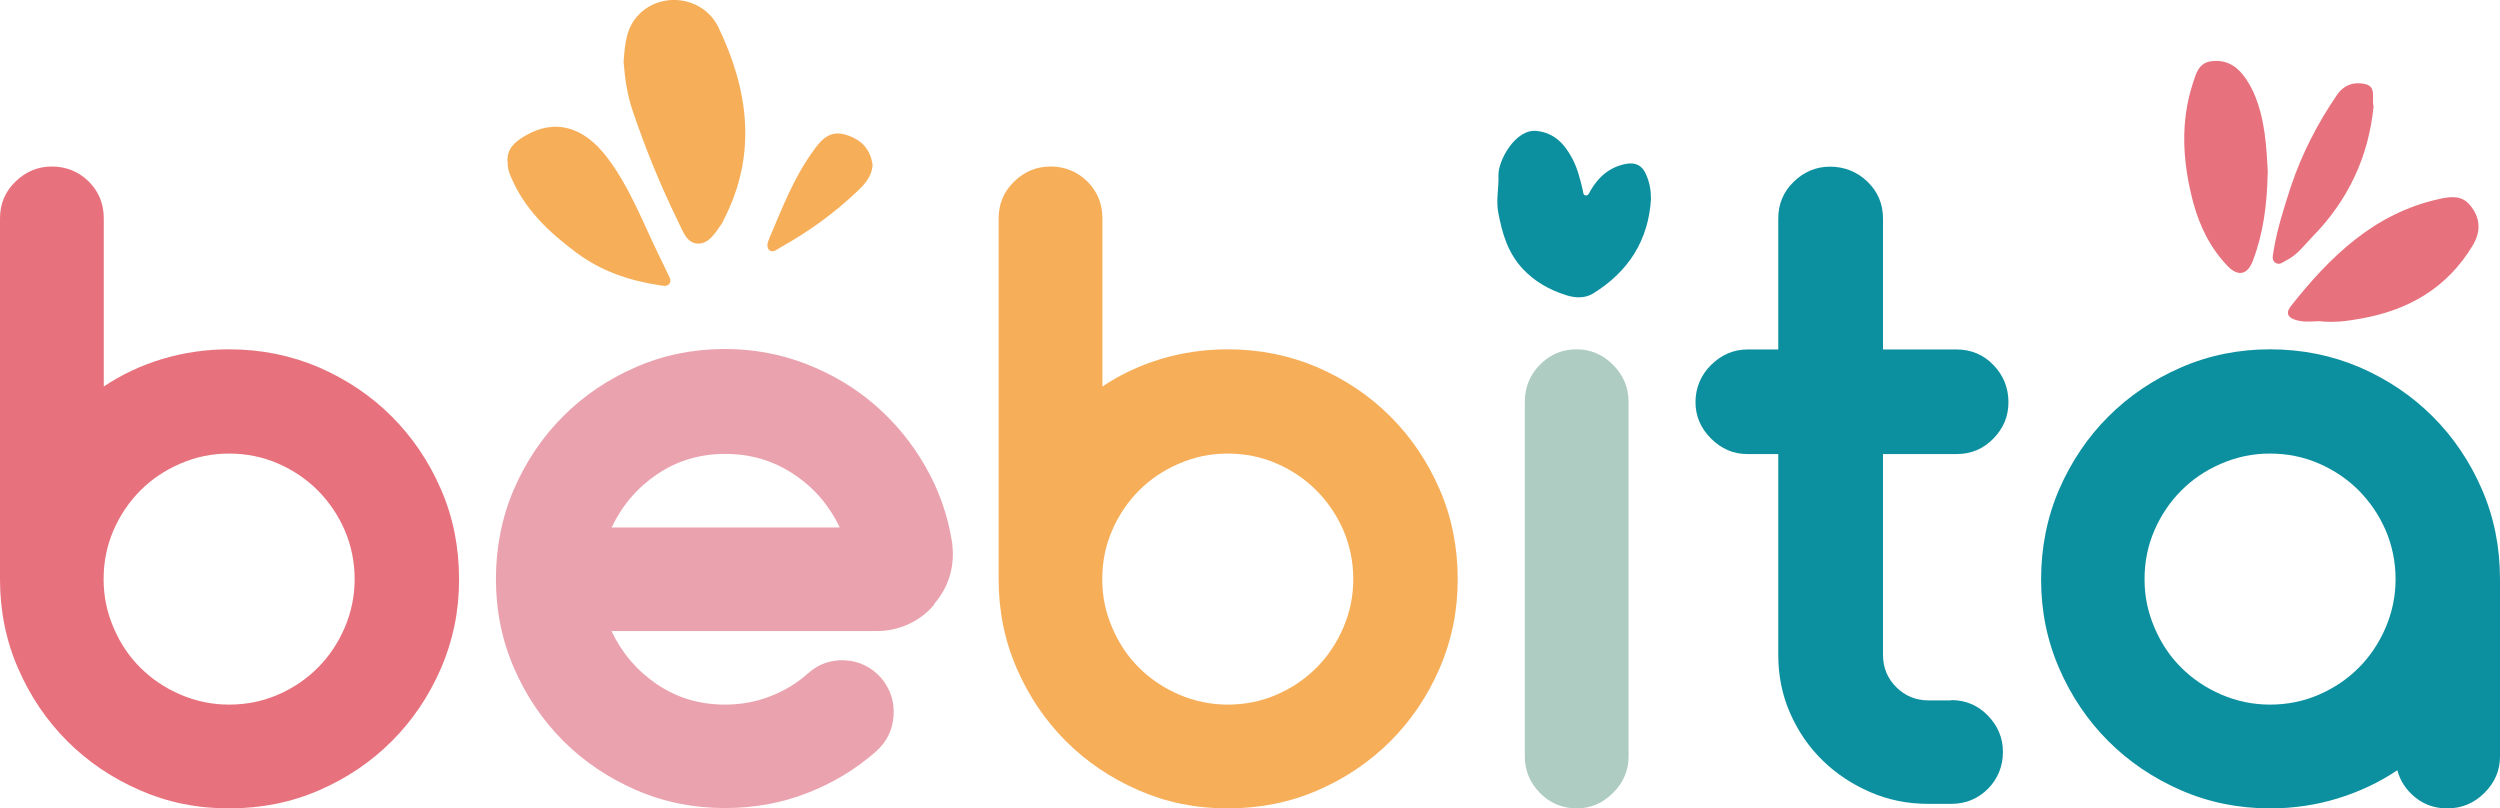 <?xml version="1.0" encoding="UTF-8"?>
<svg id="katman_2" xmlns="http://www.w3.org/2000/svg" viewBox="0 0 154.66 50">
  <defs>
    <style>
      .cls-1 {
        fill: #eaa3ae;
      }

      .cls-2 {
        fill: #0c90a0;
      }

      .cls-3 {
        fill: #f6ae59;
      }

      .cls-4 {
        fill: #e7727d;
      }

      .cls-5 {
        fill: #aeccc1;
      }
    </style>
  </defs>
  <g id="katman_1">
    <g>
      <path class="cls-2" d="M102.14,12.25c-.14,2.61-1.4,4.56-3.59,5.91-.49.3-1.09.29-1.7.09-1.01-.33-1.89-.82-2.62-1.59-.94-.99-1.29-2.19-1.54-3.5-.15-.8.04-1.53.01-2.3-.03-.93,1.06-2.9,2.36-2.76,1.11.12,1.73.81,2.21,1.71.32.6.48,1.26.64,1.92.04.14.01.34.19.36.16.02.22-.16.29-.29.5-.86,1.18-1.46,2.19-1.66.59-.11,1,.08,1.24.62.21.47.32.96.31,1.49Z"/>
      <path class="cls-3" d="M38.58,3.85c.07-1.1.15-2.16.96-2.97,1.43-1.44,4-1.08,4.91.82,1.86,3.88,2.4,7.86.33,11.88-.04.08-.06.16-.11.23-.4.55-.79,1.29-1.51,1.26-.7-.03-.93-.81-1.22-1.39-1.09-2.22-2.02-4.51-2.81-6.85-.33-.97-.47-1.99-.55-2.97Z"/>
      <path class="cls-3" d="M31.4,10.04c-.07-.85.48-1.28,1.07-1.63,1.86-1.1,3.64-.58,5.09,1.33,1.36,1.79,2.15,3.87,3.11,5.86.21.44.43.87.63,1.31.09.2.27.42.11.64-.16.21-.42.12-.64.09-1.85-.28-3.58-.87-5.1-2-1.71-1.27-3.23-2.7-4.07-4.72-.12-.29-.22-.59-.19-.88Z"/>
      <g>
        <path class="cls-4" d="M140.29,10.67c-.04,2.03-.28,3.8-.93,5.49-.33.85-.91.96-1.55.3-1.07-1.11-1.73-2.46-2.13-3.94-.65-2.46-.82-4.94-.01-7.4.18-.54.33-1.19,1.06-1.32.84-.14,1.52.18,2.03.83.28.35.51.76.69,1.17.7,1.63.76,3.37.85,4.87Z"/>
        <path class="cls-4" d="M143.46,19.87c-.25,0-.75.07-1.21-.02-.43-.08-1.01-.3-.53-.91,2.42-3.06,5.15-5.73,9.14-6.62.65-.15,1.39-.27,1.91.33.67.77.74,1.63.21,2.52-1.59,2.66-4.01,4.04-6.99,4.55-.75.13-1.52.26-2.53.15Z"/>
        <path class="cls-4" d="M146.84,6.57c-.3,3.09-1.56,5.81-3.77,8.06-.51.52-.94,1.14-1.63,1.48-.2.1-.39.29-.63.17-.3-.15-.2-.45-.17-.69.22-1.38.65-2.71,1.08-4.04.68-2.04,1.66-3.93,2.87-5.7.42-.6,1.05-.81,1.73-.65.71.17.4.83.51,1.36Z"/>
      </g>
      <path class="cls-3" d="M53.98,10.23c-.05.71-.51,1.19-.94,1.6-1.42,1.35-3.01,2.5-4.73,3.46-.21.12-.48.37-.7.2-.24-.2-.11-.53,0-.79.77-1.8,1.47-3.64,2.62-5.25.47-.67.99-1.4,2-1.14.81.21,1.44.68,1.68,1.53.04.14.05.28.08.4Z"/>
      <path class="cls-4" d="M14.17,21.61c1.99,0,3.84.38,5.57,1.12,1.72.75,3.22,1.76,4.5,3.04,1.27,1.27,2.29,2.77,3.04,4.5.75,1.72,1.12,3.58,1.12,5.57s-.38,3.79-1.12,5.51c-.75,1.72-1.76,3.22-3.04,4.5-1.27,1.27-2.77,2.29-4.5,3.04-1.72.75-3.58,1.12-5.57,1.12s-3.79-.37-5.51-1.12c-1.72-.75-3.22-1.76-4.5-3.04-1.27-1.27-2.29-2.77-3.04-4.5-.75-1.72-1.12-3.56-1.12-5.51V13.51c0-.9.32-1.66.96-2.28.64-.62,1.39-.93,2.25-.93s1.66.31,2.28.93c.62.62.93,1.38.93,2.28v10.4c1.12-.75,2.34-1.32,3.65-1.71,1.31-.39,2.68-.59,4.1-.59ZM14.17,43.59c1.09,0,2.1-.21,3.04-.62.94-.41,1.75-.96,2.45-1.66.69-.69,1.25-1.52,1.66-2.47.41-.96.62-1.96.62-3.01s-.21-2.1-.62-3.04c-.41-.94-.97-1.75-1.66-2.45-.69-.69-1.51-1.25-2.45-1.66-.94-.41-1.95-.62-3.04-.62s-2.05.21-3.01.62c-.96.41-1.78.97-2.47,1.66s-1.25,1.51-1.66,2.45c-.41.94-.62,1.95-.62,3.04s.21,2.05.62,3.01c.41.96.96,1.78,1.66,2.47.69.69,1.52,1.25,2.47,1.66.96.41,1.96.62,3.01.62Z"/>
      <path class="cls-1" d="M57.79,37.41c-.45.53-.98.93-1.6,1.21-.62.28-1.26.42-1.94.42h-16.42c.64,1.35,1.57,2.45,2.81,3.29,1.24.84,2.64,1.26,4.22,1.26.97,0,1.9-.17,2.78-.51.88-.34,1.66-.81,2.33-1.41.67-.6,1.45-.87,2.33-.82.88.06,1.62.42,2.22,1.1.56.67.82,1.45.76,2.33-.06.88-.42,1.62-1.1,2.22-1.24,1.09-2.65,1.94-4.24,2.56-1.59.62-3.29.93-5.09.93-1.95,0-3.79-.37-5.51-1.12-1.72-.75-3.22-1.76-4.5-3.04-1.27-1.27-2.29-2.77-3.04-4.5-.75-1.72-1.12-3.56-1.12-5.51s.37-3.84,1.12-5.57c.75-1.72,1.76-3.22,3.04-4.5,1.27-1.27,2.77-2.29,4.5-3.04,1.72-.75,3.56-1.12,5.51-1.12,1.76,0,3.44.31,5.03.93,1.59.62,3.01,1.46,4.24,2.53,1.24,1.07,2.28,2.33,3.12,3.79.84,1.46,1.4,3.04,1.66,4.72.19,1.46-.19,2.74-1.12,3.82ZM51.95,32.63c-.64-1.35-1.58-2.45-2.84-3.29-1.26-.84-2.67-1.26-4.24-1.26s-2.98.42-4.22,1.26c-1.24.84-2.17,1.94-2.81,3.29h14.11Z"/>
      <path class="cls-3" d="M75.95,21.61c1.99,0,3.84.38,5.57,1.12,1.72.75,3.22,1.76,4.5,3.04,1.27,1.27,2.29,2.77,3.04,4.5.75,1.72,1.12,3.58,1.12,5.57s-.38,3.79-1.12,5.51c-.75,1.72-1.76,3.22-3.04,4.5-1.27,1.27-2.77,2.29-4.5,3.04-1.72.75-3.58,1.12-5.57,1.12s-3.79-.37-5.51-1.12c-1.72-.75-3.22-1.76-4.5-3.04-1.27-1.27-2.29-2.77-3.04-4.5-.75-1.72-1.12-3.56-1.12-5.51V13.51c0-.9.32-1.66.96-2.28.64-.62,1.39-.93,2.25-.93s1.66.31,2.28.93c.62.62.93,1.38.93,2.28v10.4c1.12-.75,2.34-1.32,3.65-1.71,1.31-.39,2.68-.59,4.1-.59ZM75.95,43.59c1.09,0,2.1-.21,3.04-.62.94-.41,1.75-.96,2.45-1.66.69-.69,1.25-1.52,1.66-2.47.41-.96.62-1.96.62-3.01s-.21-2.1-.62-3.04c-.41-.94-.97-1.75-1.66-2.45-.69-.69-1.51-1.25-2.45-1.66-.94-.41-1.95-.62-3.04-.62s-2.05.21-3.01.62c-.96.41-1.78.97-2.47,1.66s-1.25,1.51-1.66,2.45c-.41.94-.62,1.95-.62,3.04s.21,2.05.62,3.01c.41.96.96,1.78,1.66,2.47.69.69,1.52,1.25,2.47,1.66.96.41,1.96.62,3.01.62Z"/>
      <path class="cls-5" d="M97.54,21.61c.86,0,1.61.32,2.25.96.64.64.96,1.41.96,2.3v21.93c0,.86-.32,1.61-.96,2.25s-1.39.96-2.25.96-1.66-.32-2.28-.96c-.62-.64-.93-1.39-.93-2.25v-21.93c0-.9.31-1.67.93-2.3.62-.64,1.38-.96,2.28-.96Z"/>
      <path class="cls-2" d="M120.7,43.31c.9,0,1.66.32,2.28.96.62.64.93,1.39.93,2.25s-.31,1.66-.93,2.28c-.62.62-1.38.93-2.28.93h-1.41c-1.27,0-2.47-.24-3.6-.73-1.12-.49-2.11-1.14-2.95-1.97-.84-.82-1.51-1.8-2-2.92-.49-1.12-.73-2.32-.73-3.6v-12.42h-1.91c-.86,0-1.61-.32-2.25-.96-.64-.64-.96-1.39-.96-2.25s.32-1.67.96-2.3,1.39-.96,2.25-.96h1.91v-8.1c0-.9.32-1.66.96-2.28.64-.62,1.39-.93,2.25-.93s1.67.31,2.31.93c.64.62.96,1.38.96,2.28v8.1h4.55c.9,0,1.66.32,2.28.96.62.64.93,1.41.93,2.3s-.31,1.61-.93,2.25c-.62.64-1.38.96-2.28.96h-4.55v12.42c0,.79.27,1.45.82,2,.54.54,1.21.82,2,.82h1.41Z"/>
      <path class="cls-2" d="M140.43,21.61c1.99,0,3.84.38,5.57,1.12,1.72.75,3.22,1.76,4.5,3.04,1.27,1.27,2.29,2.77,3.04,4.5.75,1.72,1.12,3.58,1.12,5.57v10.96c0,.86-.32,1.61-.96,2.25-.64.64-1.41.96-2.3.96-.75,0-1.41-.22-1.97-.67s-.94-1.01-1.12-1.69c-1.12.75-2.35,1.33-3.68,1.74-1.33.41-2.73.62-4.19.62-1.95,0-3.79-.37-5.51-1.12-1.72-.75-3.22-1.76-4.5-3.04-1.27-1.27-2.29-2.77-3.04-4.5-.75-1.72-1.12-3.56-1.12-5.51s.37-3.84,1.12-5.57c.75-1.72,1.76-3.22,3.04-4.5,1.27-1.27,2.77-2.29,4.5-3.04,1.72-.75,3.56-1.12,5.51-1.12ZM140.43,43.59c1.09,0,2.1-.21,3.04-.62.94-.41,1.75-.96,2.45-1.66.69-.69,1.25-1.52,1.66-2.47.41-.96.62-1.96.62-3.01s-.21-2.1-.62-3.04c-.41-.94-.97-1.75-1.66-2.45-.69-.69-1.51-1.25-2.45-1.66-.94-.41-1.95-.62-3.04-.62s-2.05.21-3.01.62c-.96.41-1.78.97-2.47,1.66s-1.25,1.51-1.66,2.45c-.41.94-.62,1.95-.62,3.04s.21,2.05.62,3.01c.41.96.96,1.78,1.66,2.47.69.69,1.52,1.25,2.47,1.66.96.41,1.96.62,3.01.62Z"/>
    </g>
  </g>
</svg>